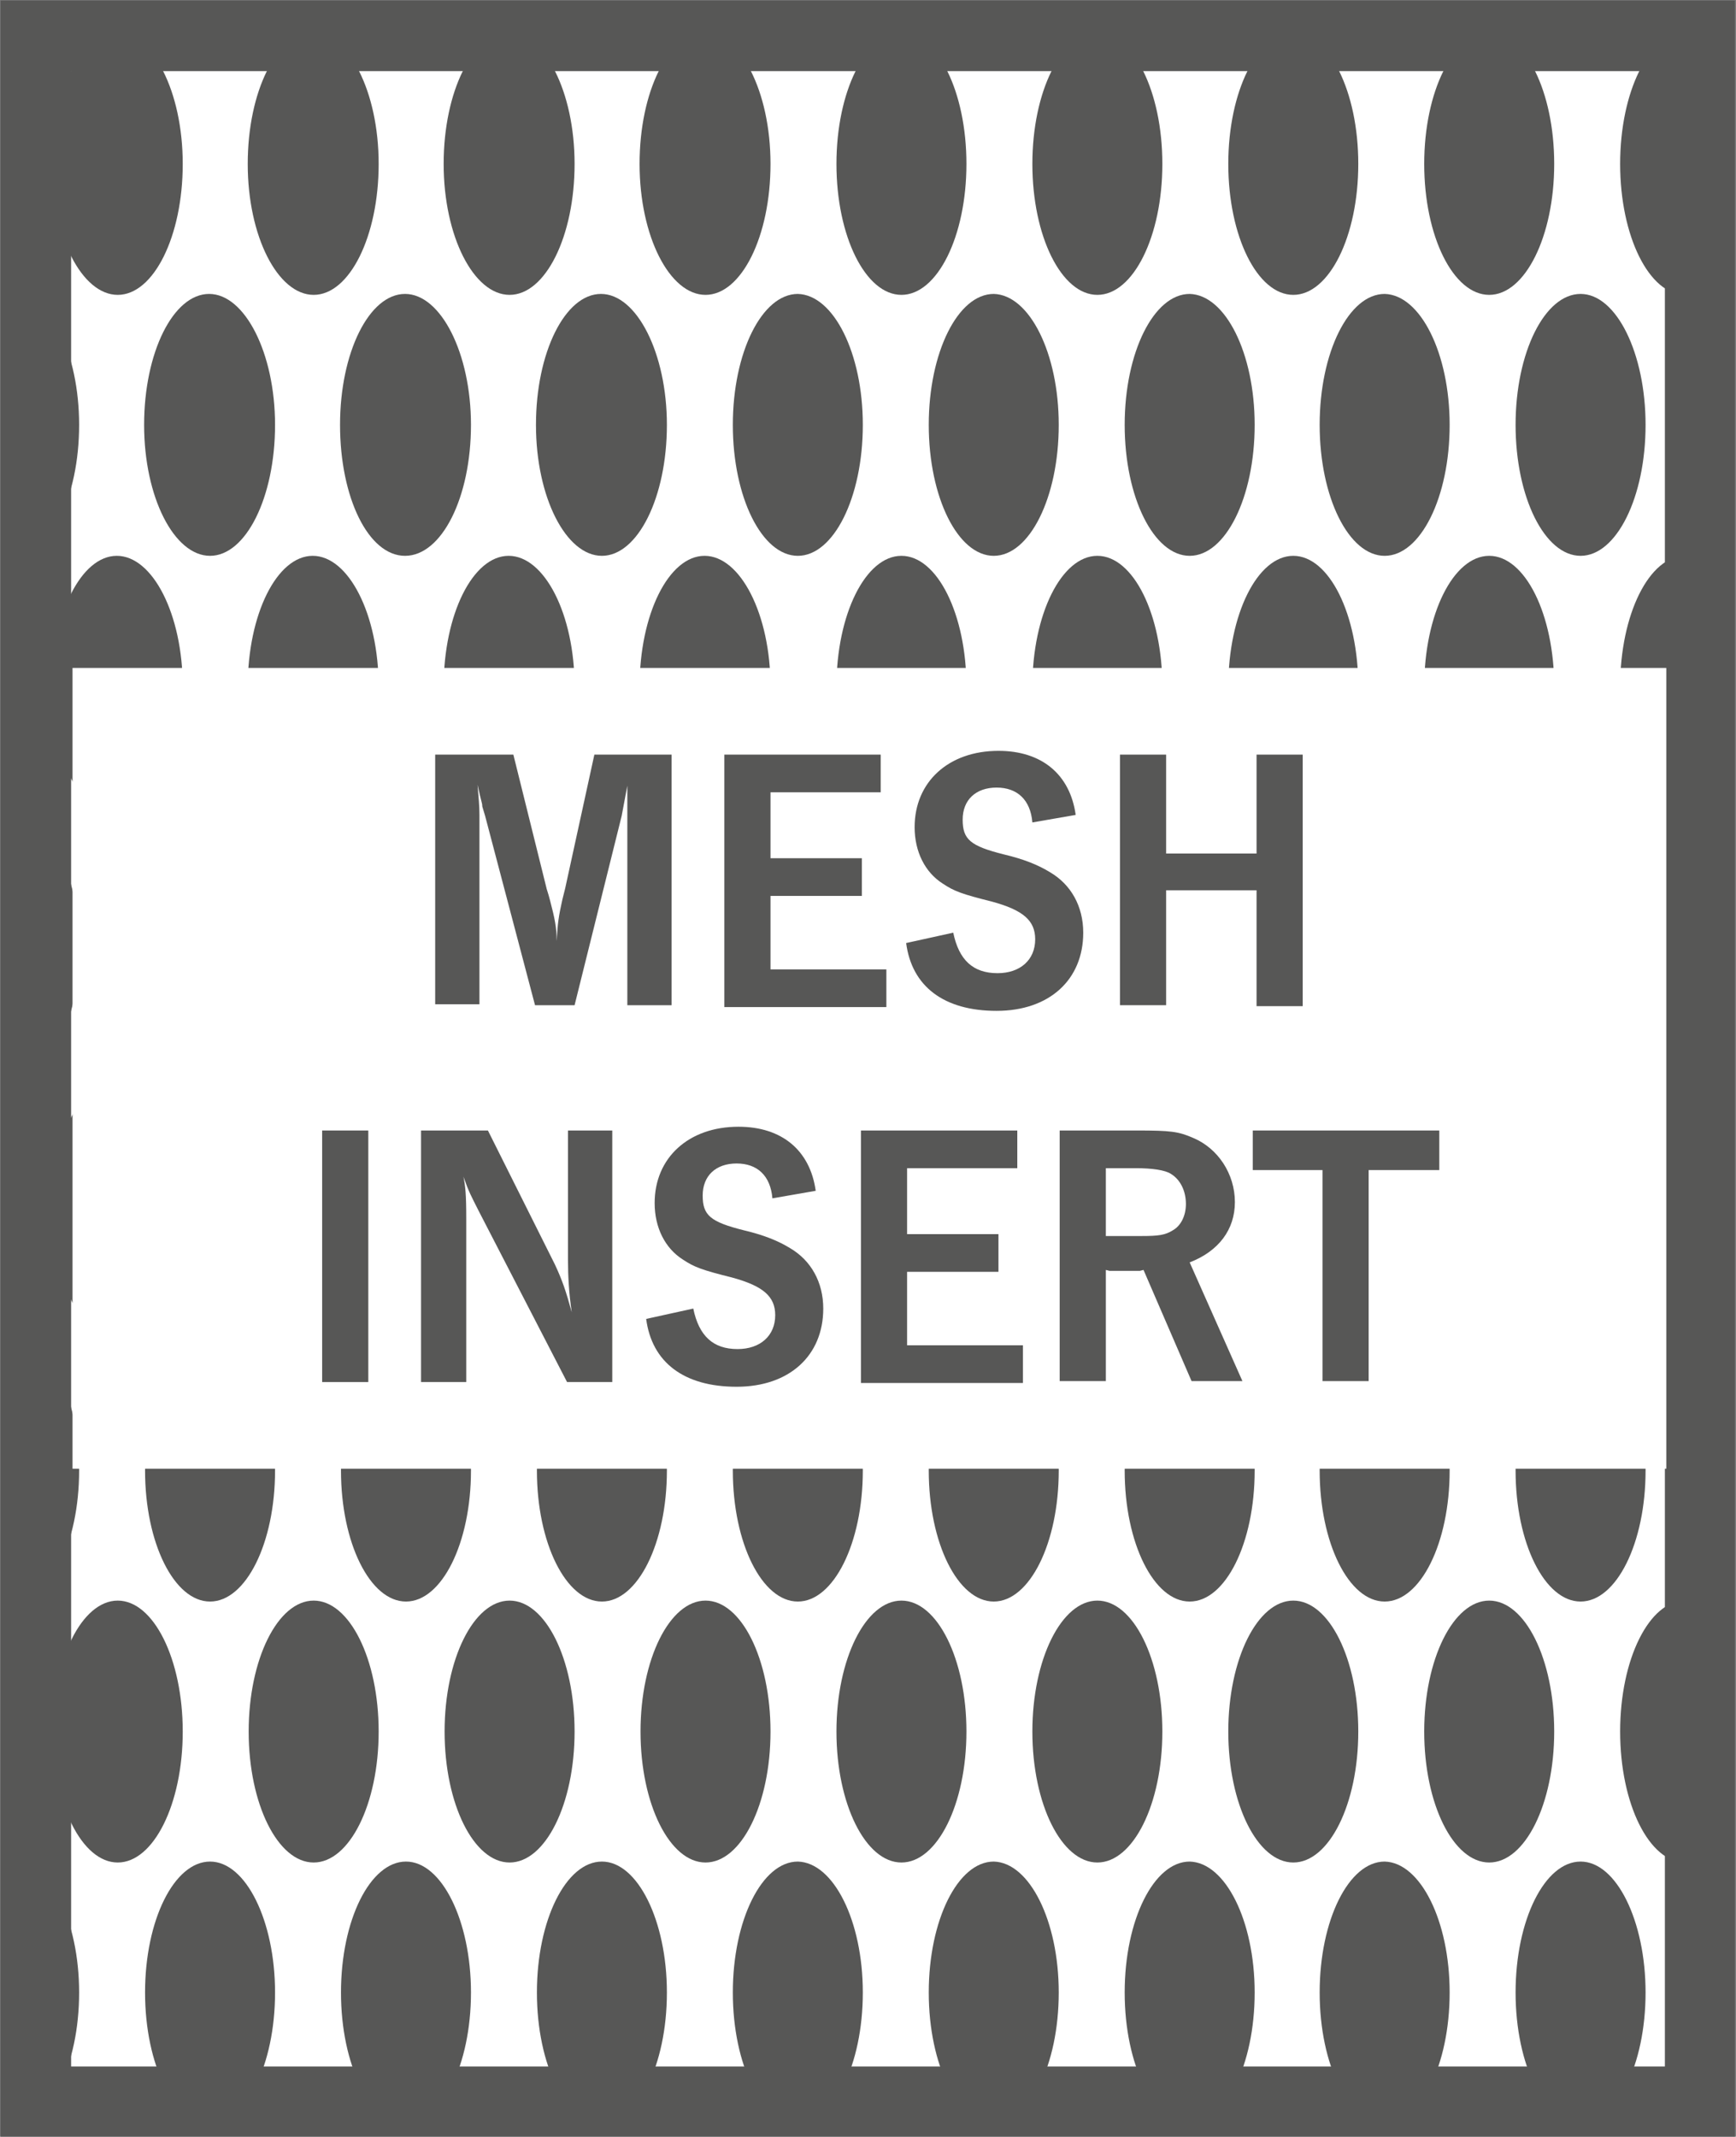 <?xml version="1.0" encoding="UTF-8"?>
<svg xmlns="http://www.w3.org/2000/svg" xmlns:xlink="http://www.w3.org/1999/xlink" version="1.0" id="Ebene_1" x="0px" y="0px" viewBox="0 0 18.43 22.68" style="enable-background:new 0 0 18.43 22.68;" xml:space="preserve">
<rect x="0" y="0" width="18.43" height="22.68" fill="#808080" stroke="none"/>
<style type="text/css">
	.st0{fill:#FFFFFF;}
	.st1{clip-path:url(#SVGID_00000027581973859093384080000018060946547203215237_);fill:#575756;}
	.st2{clip-path:url(#SVGID_00000168795165890980412270000002560034082033104291_);fill:#575756;}
	.st3{clip-path:url(#SVGID_00000080897979341936874470000015375242807288363149_);fill:#575756;}
	.st4{clip-path:url(#SVGID_00000044863010954102005130000018421650188749918643_);fill:#575756;}
	.st5{clip-path:url(#SVGID_00000100348243280512892680000006195755195703232153_);fill:#575756;}
	.st6{clip-path:url(#SVGID_00000072959762688823800930000017387379254498148499_);fill:#575756;}
	.st7{clip-path:url(#SVGID_00000119819599918665301860000005553618010520470400_);fill:#575756;}
	.st8{clip-path:url(#SVGID_00000070819792461161201400000005095273592101337496_);fill:#575756;}
	.st9{clip-path:url(#SVGID_00000039095496527277773670000016075915137432967608_);fill:#575756;}
	.st10{clip-path:url(#SVGID_00000109715146696782506050000004032024179858676137_);fill:#575756;}
	.st11{clip-path:url(#SVGID_00000078755577597654865890000000160265341591210685_);fill:#575756;}
	.st12{clip-path:url(#SVGID_00000097464329551670497710000014280735002276566164_);fill:#575756;}
	.st13{clip-path:url(#SVGID_00000083786211058661443140000015750304415078930361_);fill:#575756;}
	.st14{clip-path:url(#SVGID_00000142158333132980613700000009741617524015895191_);fill:#575756;}
	.st15{clip-path:url(#SVGID_00000157291415428270656140000012942195289814920077_);fill:#575756;}
	.st16{clip-path:url(#SVGID_00000074404277135901276180000006195705922538294656_);fill:#575756;}
	.st17{clip-path:url(#SVGID_00000053524686776012246570000017727332574983502750_);fill:#575756;}
	.st18{clip-path:url(#SVGID_00000142162034637868529410000013151809221342706562_);fill:#575756;}
	.st19{clip-path:url(#SVGID_00000139279175611996323510000004273008042335220667_);fill:#575756;}
	.st20{clip-path:url(#SVGID_00000007425633053693369210000015219435652186270596_);fill:#575756;}
	.st21{clip-path:url(#SVGID_00000069364906736684299470000017991355812643579282_);fill:#575756;}
	.st22{clip-path:url(#SVGID_00000141443597789757562210000013893038181181416358_);fill:#575756;}
	.st23{clip-path:url(#SVGID_00000099637363044484063440000005031306449977614769_);fill:#575756;}
	.st24{clip-path:url(#SVGID_00000169533542648397664490000006811114878089608868_);fill:#575756;}
	.st25{clip-path:url(#SVGID_00000080177336000239797730000012019170479516417417_);fill:#575756;}
	.st26{clip-path:url(#SVGID_00000098925434789599233670000008840581491138606747_);fill:#575756;}
	.st27{clip-path:url(#SVGID_00000152975973233698991500000003843139909869309086_);fill:#575756;}
	.st28{clip-path:url(#SVGID_00000104669665366455643090000010612814995484801693_);fill:#575756;}
	.st29{clip-path:url(#SVGID_00000031889178704393441320000010816767731632894871_);fill:#575756;}
	.st30{clip-path:url(#SVGID_00000032628482563338544450000000873617651860792989_);fill:#575756;}
	.st31{clip-path:url(#SVGID_00000132772877615744031620000001763268606753117601_);fill:#575756;}
	.st32{clip-path:url(#SVGID_00000113313441114215494660000000298688958506925741_);fill:#575756;}
	.st33{clip-path:url(#SVGID_00000145750705309826036530000003951403785470312578_);fill:#575756;}
	.st34{clip-path:url(#SVGID_00000148630713325155020170000009488207272257167538_);fill:#575756;}
	.st35{clip-path:url(#SVGID_00000000916088323834377460000005277626448299497148_);fill:#575756;}
	.st36{clip-path:url(#SVGID_00000091736717829251665100000000241072540527496845_);fill:#575756;}
	.st37{clip-path:url(#SVGID_00000038384906525080116050000014443177392868521104_);fill:#575756;}
	.st38{clip-path:url(#SVGID_00000108275505053729482920000010161972087638705540_);fill:#575756;}
	.st39{clip-path:url(#SVGID_00000143585659142850760980000015392985717558005635_);fill:#575756;}
	.st40{clip-path:url(#SVGID_00000115483757991444179740000011822452388304026770_);fill:#575756;}
	.st41{clip-path:url(#SVGID_00000085965961681622747500000018156477431642969248_);fill:#575756;}
	.st42{clip-path:url(#SVGID_00000034790521214627921160000018191466407483070892_);fill:#575756;}
	.st43{clip-path:url(#SVGID_00000181047024172846755160000002837753723118208690_);fill:#575756;}
	.st44{clip-path:url(#SVGID_00000150064516706856454490000013014908352732540068_);fill:#575756;}
	.st45{clip-path:url(#SVGID_00000053521090402976727250000015369489870271642286_);fill:#575756;}
	.st46{clip-path:url(#SVGID_00000024687226102470273670000014161869122350436515_);fill:#575756;}
	.st47{clip-path:url(#SVGID_00000125595205449994549290000012969674197154642850_);fill:#575756;}
	.st48{clip-path:url(#SVGID_00000017501887212181430740000016124217494568528790_);fill:#575756;}
	.st49{clip-path:url(#SVGID_00000180337089894993766570000005581924966990112433_);fill:#575756;}
	.st50{clip-path:url(#SVGID_00000111162621679248843850000003832377322520467646_);fill:#575756;}
	.st51{clip-path:url(#SVGID_00000157309396282823804330000001504573768657233598_);fill:#575756;}
	.st52{clip-path:url(#SVGID_00000011753349945522302860000007360890181978518954_);fill:#575756;}
	.st53{clip-path:url(#SVGID_00000045617907579653277810000012974476817058435227_);fill:#575756;}
	.st54{clip-path:url(#SVGID_00000111901911832204563390000006011604667593382837_);fill:#575756;}
	.st55{clip-path:url(#SVGID_00000082342118559801626520000010166033541406054275_);fill:#575756;}
	.st56{clip-path:url(#SVGID_00000026154059184662501710000015596452629873309336_);fill:#575756;}
	.st57{clip-path:url(#SVGID_00000096761223359106154380000008755751344032032444_);fill:#575756;}
	.st58{clip-path:url(#SVGID_00000055670632867426209900000005719062533475814560_);fill:#575756;}
	.st59{clip-path:url(#SVGID_00000168112643967724397770000011531069424377762990_);fill:#575756;}
	.st60{clip-path:url(#SVGID_00000131349430979140057480000004414213472078507664_);fill:#575756;}
	.st61{clip-path:url(#SVGID_00000016756863474865725980000007436762107143752110_);fill:#575756;}
	.st62{clip-path:url(#SVGID_00000111909581895171671780000012767274217272171415_);fill:#575756;}
	.st63{clip-path:url(#SVGID_00000168101823787813368910000003522150757075537844_);fill:#575756;}
	.st64{clip-path:url(#SVGID_00000087374165704744055580000000532187199645065905_);fill:#575756;}
	.st65{clip-path:url(#SVGID_00000005975374654982469560000005677617233121249435_);fill:#575756;}
	.st66{clip-path:url(#SVGID_00000070837840363194944640000010645615802129126841_);fill:#575756;}
	.st67{clip-path:url(#SVGID_00000139272173188344112860000007240797286449976212_);fill:#575756;}
	.st68{clip-path:url(#SVGID_00000031929770500732942670000004324974473052516488_);fill:#575756;}
	.st69{clip-path:url(#SVGID_00000119080385763928924580000002963725395694514324_);fill:#575756;}
	.st70{clip-path:url(#SVGID_00000010277438927738396790000008288049789032283581_);fill:#575756;}
	.st71{clip-path:url(#SVGID_00000145772477745948003110000004037718559931415984_);fill:#575756;}
	.st72{clip-path:url(#SVGID_00000105394016173973630160000016607622597431454627_);fill:#575756;}
	.st73{clip-path:url(#SVGID_00000052078913398727396110000011016608764271026344_);fill:#575756;}
	.st74{clip-path:url(#SVGID_00000067925086262051306440000017865923838361446583_);fill:#575756;}
	.st75{clip-path:url(#SVGID_00000116211799244285569300000017018363825782156160_);fill:#575756;}
	.st76{clip-path:url(#SVGID_00000163754918997280117700000006000524227217490827_);fill:#575756;}
	.st77{clip-path:url(#SVGID_00000118386899528291187960000004226005875145336728_);fill:#575756;}
	.st78{clip-path:url(#SVGID_00000150084739655569388870000018424637179172590497_);fill:#575756;}
	.st79{clip-path:url(#SVGID_00000116235621267218476510000013873084086570012842_);fill:#575756;}
	.st80{clip-path:url(#SVGID_00000177483293640802143410000012430902601271468206_);fill:#575756;}
	.st81{clip-path:url(#SVGID_00000026163112004156008500000004899646019661162676_);fill:#575756;}
	.st82{clip-path:url(#SVGID_00000172409151980229966150000005161195198559561367_);fill:#575756;}
	.st83{clip-path:url(#SVGID_00000160898108120125305880000002429849565822268804_);fill:#575756;}
	.st84{clip-path:url(#SVGID_00000168109932044458578470000012280419617873602494_);fill:#575756;}
	.st85{clip-path:url(#SVGID_00000056413941762693449170000014069668001211090608_);fill:#575756;}
	.st86{clip-path:url(#SVGID_00000152259927713000170690000015474125495146218906_);fill:#575756;}
	.st87{clip-path:url(#SVGID_00000049908852738172712430000000759115239285946519_);fill:#575756;}
	.st88{clip-path:url(#SVGID_00000150792401283570827300000002632563264538191036_);fill:#575756;}
	.st89{clip-path:url(#SVGID_00000070119484325075815080000012954828993530890407_);fill:#575756;}
	.st90{clip-path:url(#SVGID_00000077324171418820570340000002164006109027096195_);fill:#575756;}
	.st91{clip-path:url(#SVGID_00000124848327076388168300000012409073606767049603_);fill:#575756;}
	.st92{clip-path:url(#SVGID_00000135690198729694870570000000966562822617566614_);fill:#575756;}
	.st93{clip-path:url(#SVGID_00000178894568767120973480000012836888410286480523_);fill:#575756;}
	.st94{clip-path:url(#SVGID_00000166653608384151015260000006940911962514886275_);fill:#575756;}
	.st95{clip-path:url(#SVGID_00000035526977749418092840000016586649507099262620_);fill:#575756;}
	.st96{clip-path:url(#SVGID_00000163765992105490578570000010157790250870713220_);fill:none;stroke:#575756;stroke-width:0.75;}
	.st97{fill:#575756;}
</style>
<g id="Decken">
	<g id="Mesh_Insert">
		<rect x="0.38" y="0.38" class="st0" width="17.67" height="21.93"></rect>
		<rect x="0.38" y="0.38" class="st0" width="17.67" height="21.93"></rect>
		<g>
			<g>
				<defs>
					<rect id="SVGID_1_" x="0.38" y="0.38" width="17.67" height="21.93"></rect>
				</defs>
				<clipPath id="SVGID_00000135678443946659495920000010583109505051770254_">
					<use xlink:href="#SVGID_1_" style="overflow:visible;"></use>
				</clipPath>
				<path style="clip-path:url(#SVGID_00000135678443946659495920000010583109505051770254_);fill:#575756;" d="M1.94,18.38      c0,0.77-0.31,1.39-0.69,1.39s-0.69-0.62-0.69-1.39c0-0.77,0.31-1.39,0.69-1.39S1.94,17.61,1.94,18.38"></path>
			</g>
			<g>
				<defs>
					<rect id="SVGID_00000005976744997120936490000000063347343957502650_" x="0.38" y="0.38" width="17.67" height="21.93"></rect>
				</defs>
				<clipPath id="SVGID_00000067198482683037167560000010489448014012730511_">
					<use xlink:href="#SVGID_00000005976744997120936490000000063347343957502650_" style="overflow:visible;"></use>
				</clipPath>
				<path style="clip-path:url(#SVGID_00000067198482683037167560000010489448014012730511_);fill:#575756;" d="M4.02,18.38      c0,0.77-0.31,1.39-0.69,1.39s-0.69-0.62-0.69-1.39c0-0.77,0.31-1.39,0.69-1.39S4.02,17.61,4.02,18.38"></path>
			</g>
			<g>
				<defs>
					<rect id="SVGID_00000075859656942874272550000014039328550477585847_" x="0.38" y="0.38" width="17.67" height="21.93"></rect>
				</defs>
				<clipPath id="SVGID_00000109715851942916186830000007060575083655525020_">
					<use xlink:href="#SVGID_00000075859656942874272550000014039328550477585847_" style="overflow:visible;"></use>
				</clipPath>
				<path style="clip-path:url(#SVGID_00000109715851942916186830000007060575083655525020_);fill:#575756;" d="M6.1,18.38      c0,0.77-0.31,1.39-0.69,1.39s-0.69-0.62-0.69-1.39c0-0.77,0.31-1.39,0.69-1.39S6.1,17.61,6.1,18.38"></path>
			</g>
			<g>
				<defs>
					<rect id="SVGID_00000044172102121424351140000007975562126748029109_" x="0.38" y="0.38" width="17.67" height="21.93"></rect>
				</defs>
				<clipPath id="SVGID_00000124858657846347963150000001454742539925397664_">
					<use xlink:href="#SVGID_00000044172102121424351140000007975562126748029109_" style="overflow:visible;"></use>
				</clipPath>
				<path style="clip-path:url(#SVGID_00000124858657846347963150000001454742539925397664_);fill:#575756;" d="M8.18,18.38      c0,0.77-0.31,1.39-0.69,1.39S6.8,19.15,6.8,18.38c0-0.77,0.31-1.39,0.69-1.39S8.18,17.61,8.18,18.38"></path>
			</g>
			<g>
				<defs>
					<rect id="SVGID_00000087400617377557255210000003813012902369426605_" x="0.38" y="0.38" width="17.67" height="21.93"></rect>
				</defs>
				<clipPath id="SVGID_00000052062118810906296620000006502558748658937990_">
					<use xlink:href="#SVGID_00000087400617377557255210000003813012902369426605_" style="overflow:visible;"></use>
				</clipPath>
				<path style="clip-path:url(#SVGID_00000052062118810906296620000006502558748658937990_);fill:#575756;" d="M10.26,18.38      c0,0.77-0.31,1.39-0.69,1.39c-0.38,0-0.69-0.62-0.69-1.39c0-0.77,0.31-1.39,0.69-1.39S10.26,17.61,10.26,18.38"></path>
			</g>
			<g>
				<defs>
					<rect id="SVGID_00000163751488202432323620000009162785051490574502_" x="0.38" y="0.38" width="17.67" height="21.93"></rect>
				</defs>
				<clipPath id="SVGID_00000000220604568414662280000012984113439640483202_">
					<use xlink:href="#SVGID_00000163751488202432323620000009162785051490574502_" style="overflow:visible;"></use>
				</clipPath>
				<path style="clip-path:url(#SVGID_00000000220604568414662280000012984113439640483202_);fill:#575756;" d="M12.34,18.38      c0,0.77-0.31,1.39-0.69,1.39c-0.38,0-0.69-0.62-0.69-1.39c0-0.77,0.31-1.39,0.69-1.39S12.34,17.61,12.34,18.38"></path>
			</g>
			<g>
				<defs>
					<rect id="SVGID_00000103950830360208727230000002539313080833333923_" x="0.38" y="0.38" width="17.67" height="21.93"></rect>
				</defs>
				<clipPath id="SVGID_00000135686992249869290340000002839754218616910983_">
					<use xlink:href="#SVGID_00000103950830360208727230000002539313080833333923_" style="overflow:visible;"></use>
				</clipPath>
				<path style="clip-path:url(#SVGID_00000135686992249869290340000002839754218616910983_);fill:#575756;" d="M14.42,18.38      c0,0.77-0.31,1.39-0.69,1.39c-0.38,0-0.69-0.62-0.69-1.39c0-0.77,0.31-1.39,0.69-1.39S14.42,17.61,14.42,18.38"></path>
			</g>
			<g>
				<defs>
					<rect id="SVGID_00000183221430748930884840000005240798018392538042_" x="0.38" y="0.38" width="17.67" height="21.93"></rect>
				</defs>
				<clipPath id="SVGID_00000034048541406946494640000002949744192157648798_">
					<use xlink:href="#SVGID_00000183221430748930884840000005240798018392538042_" style="overflow:visible;"></use>
				</clipPath>
				<path style="clip-path:url(#SVGID_00000034048541406946494640000002949744192157648798_);fill:#575756;" d="M16.5,18.38      c0,0.77-0.31,1.39-0.69,1.39s-0.69-0.62-0.69-1.39c0-0.77,0.31-1.39,0.69-1.39C16.19,16.99,16.5,17.61,16.5,18.38"></path>
			</g>
			<g>
				<defs>
					<rect id="SVGID_00000119104950780890630620000005166721052546538919_" x="0.38" y="0.38" width="17.67" height="21.93"></rect>
				</defs>
				<clipPath id="SVGID_00000007411062196658580680000007867676053966881471_">
					<use xlink:href="#SVGID_00000119104950780890630620000005166721052546538919_" style="overflow:visible;"></use>
				</clipPath>
				<path style="clip-path:url(#SVGID_00000007411062196658580680000007867676053966881471_);fill:#575756;" d="M18.58,18.38      c0,0.77-0.31,1.39-0.69,1.39s-0.69-0.62-0.69-1.39c0-0.77,0.31-1.39,0.69-1.39S18.58,17.61,18.58,18.38"></path>
			</g>
			<g>
				<defs>
					<rect id="SVGID_00000069380421347633272750000000151168058425496448_" x="0.38" y="0.38" width="17.67" height="21.93"></rect>
				</defs>
				<clipPath id="SVGID_00000052817791053675947180000005296127624246050191_">
					<use xlink:href="#SVGID_00000069380421347633272750000000151168058425496448_" style="overflow:visible;"></use>
				</clipPath>
				<path style="clip-path:url(#SVGID_00000052817791053675947180000005296127624246050191_);fill:#575756;" d="M0.84,21.15      c0,0.77-0.31,1.39-0.69,1.39s-0.69-0.62-0.69-1.39c0-0.77,0.31-1.39,0.69-1.39S0.84,20.39,0.84,21.15"></path>
			</g>
			<g>
				<defs>
					<rect id="SVGID_00000095326735459197682040000002279022423331507362_" x="0.38" y="0.38" width="17.67" height="21.93"></rect>
				</defs>
				<clipPath id="SVGID_00000173122566331979503410000012825003879818661037_">
					<use xlink:href="#SVGID_00000095326735459197682040000002279022423331507362_" style="overflow:visible;"></use>
				</clipPath>
				<path style="clip-path:url(#SVGID_00000173122566331979503410000012825003879818661037_);fill:#575756;" d="M2.92,21.15      c0,0.77-0.31,1.39-0.69,1.39s-0.69-0.62-0.69-1.39c0-0.77,0.31-1.39,0.69-1.39S2.92,20.39,2.92,21.15"></path>
			</g>
			<g>
				<defs>
					<rect id="SVGID_00000139260535020410698460000010109783928814687673_" x="0.38" y="0.38" width="17.67" height="21.93"></rect>
				</defs>
				<clipPath id="SVGID_00000114055685754423162000000015364551853113525438_">
					<use xlink:href="#SVGID_00000139260535020410698460000010109783928814687673_" style="overflow:visible;"></use>
				</clipPath>
				<path style="clip-path:url(#SVGID_00000114055685754423162000000015364551853113525438_);fill:#575756;" d="M5,21.15      c0,0.77-0.31,1.39-0.69,1.39s-0.69-0.62-0.69-1.39c0-0.77,0.31-1.39,0.69-1.39S5,20.39,5,21.15"></path>
			</g>
			<g>
				<defs>
					<rect id="SVGID_00000062184526821533650380000001555715926474899847_" x="0.38" y="0.38" width="17.67" height="21.93"></rect>
				</defs>
				<clipPath id="SVGID_00000101083210825068036090000017738064165996819353_">
					<use xlink:href="#SVGID_00000062184526821533650380000001555715926474899847_" style="overflow:visible;"></use>
				</clipPath>
				<path style="clip-path:url(#SVGID_00000101083210825068036090000017738064165996819353_);fill:#575756;" d="M7.08,21.15      c0,0.77-0.31,1.39-0.69,1.39S5.7,21.92,5.7,21.15c0-0.77,0.31-1.39,0.69-1.39S7.08,20.39,7.08,21.15"></path>
			</g>
			<g>
				<defs>
					<rect id="SVGID_00000109715742989315170880000017517203270811925163_" x="0.38" y="0.38" width="17.67" height="21.93"></rect>
				</defs>
				<clipPath id="SVGID_00000027595791654206240100000012780082719022454206_">
					<use xlink:href="#SVGID_00000109715742989315170880000017517203270811925163_" style="overflow:visible;"></use>
				</clipPath>
				<path style="clip-path:url(#SVGID_00000027595791654206240100000012780082719022454206_);fill:#575756;" d="M9.16,21.15      c0,0.77-0.31,1.39-0.69,1.39c-0.38,0-0.69-0.62-0.69-1.39c0-0.77,0.31-1.39,0.69-1.39C8.85,19.77,9.16,20.39,9.16,21.15"></path>
			</g>
			<g>
				<defs>
					<rect id="SVGID_00000088849421322192195460000001712640634837778314_" x="0.38" y="0.38" width="17.67" height="21.93"></rect>
				</defs>
				<clipPath id="SVGID_00000013190135500596541780000000715859927349125804_">
					<use xlink:href="#SVGID_00000088849421322192195460000001712640634837778314_" style="overflow:visible;"></use>
				</clipPath>
				<path style="clip-path:url(#SVGID_00000013190135500596541780000000715859927349125804_);fill:#575756;" d="M11.24,21.15      c0,0.77-0.31,1.39-0.69,1.39c-0.38,0-0.69-0.62-0.69-1.39c0-0.77,0.31-1.39,0.69-1.39C10.93,19.77,11.24,20.39,11.24,21.15"></path>
			</g>
			<g>
				<defs>
					<rect id="SVGID_00000091706705881500116260000005470724565591765657_" x="0.38" y="0.38" width="17.67" height="21.93"></rect>
				</defs>
				<clipPath id="SVGID_00000175311885231446191340000002239124055941469343_">
					<use xlink:href="#SVGID_00000091706705881500116260000005470724565591765657_" style="overflow:visible;"></use>
				</clipPath>
				<path style="clip-path:url(#SVGID_00000175311885231446191340000002239124055941469343_);fill:#575756;" d="M13.32,21.15      c0,0.77-0.31,1.39-0.69,1.39c-0.38,0-0.69-0.62-0.69-1.39c0-0.77,0.31-1.39,0.69-1.39C13.01,19.77,13.32,20.39,13.32,21.15"></path>
			</g>
			<g>
				<defs>
					<rect id="SVGID_00000109001449935555903860000004811450324378333322_" x="0.38" y="0.38" width="17.67" height="21.93"></rect>
				</defs>
				<clipPath id="SVGID_00000132776978938511088780000003617625027093752705_">
					<use xlink:href="#SVGID_00000109001449935555903860000004811450324378333322_" style="overflow:visible;"></use>
				</clipPath>
				<path style="clip-path:url(#SVGID_00000132776978938511088780000003617625027093752705_);fill:#575756;" d="M15.39,21.15      c0,0.77-0.31,1.39-0.69,1.39c-0.38,0-0.69-0.62-0.69-1.39c0-0.77,0.31-1.39,0.69-1.39C15.08,19.77,15.39,20.39,15.39,21.15"></path>
			</g>
			<g>
				<defs>
					<rect id="SVGID_00000097493413060816237030000003467034642652454584_" x="0.38" y="0.38" width="17.67" height="21.93"></rect>
				</defs>
				<clipPath id="SVGID_00000009574132122487983630000002825359223676009914_">
					<use xlink:href="#SVGID_00000097493413060816237030000003467034642652454584_" style="overflow:visible;"></use>
				</clipPath>
				<path style="clip-path:url(#SVGID_00000009574132122487983630000002825359223676009914_);fill:#575756;" d="M17.47,21.15      c0,0.77-0.31,1.39-0.69,1.39s-0.69-0.62-0.69-1.39c0-0.77,0.31-1.39,0.69-1.39S17.47,20.39,17.47,21.15"></path>
			</g>
			<g>
				<defs>
					<rect id="SVGID_00000087371419323355781990000002756438074480259215_" x="0.38" y="0.38" width="17.67" height="21.93"></rect>
				</defs>
				<clipPath id="SVGID_00000104685903138877690070000016380281115210367891_">
					<use xlink:href="#SVGID_00000087371419323355781990000002756438074480259215_" style="overflow:visible;"></use>
				</clipPath>
				<path style="clip-path:url(#SVGID_00000104685903138877690070000016380281115210367891_);fill:#575756;" d="M19.55,21.15      c0,0.77-0.31,1.39-0.69,1.39s-0.69-0.62-0.69-1.39c0-0.77,0.31-1.39,0.69-1.39S19.55,20.39,19.55,21.15"></path>
			</g>
			<g>
				<defs>
					<rect id="SVGID_00000081623651550727708840000004160358152260618905_" x="0.38" y="0.38" width="17.67" height="21.93"></rect>
				</defs>
				<clipPath id="SVGID_00000057844153639653184990000010586537720312147128_">
					<use xlink:href="#SVGID_00000081623651550727708840000004160358152260618905_" style="overflow:visible;"></use>
				</clipPath>
				<path style="clip-path:url(#SVGID_00000057844153639653184990000010586537720312147128_);fill:#575756;" d="M1.94,23.93      c0,0.77-0.31,1.39-0.69,1.39s-0.69-0.62-0.69-1.39c0-0.77,0.31-1.39,0.69-1.39S1.94,23.16,1.94,23.93"></path>
			</g>
			<g>
				<defs>
					<rect id="SVGID_00000052809979297833483010000016572407154718507172_" x="0.38" y="0.38" width="17.67" height="21.93"></rect>
				</defs>
				<clipPath id="SVGID_00000039837311633854498800000016803817298477794745_">
					<use xlink:href="#SVGID_00000052809979297833483010000016572407154718507172_" style="overflow:visible;"></use>
				</clipPath>
				<path style="clip-path:url(#SVGID_00000039837311633854498800000016803817298477794745_);fill:#575756;" d="M4.02,23.93      c0,0.77-0.31,1.39-0.69,1.39s-0.69-0.62-0.69-1.39c0-0.77,0.31-1.39,0.69-1.39S4.02,23.16,4.02,23.93"></path>
			</g>
			<g>
				<defs>
					<rect id="SVGID_00000132054366738128501600000010036457439928121502_" x="0.38" y="0.38" width="17.67" height="21.93"></rect>
				</defs>
				<clipPath id="SVGID_00000083774479086187949240000009904297834465518473_">
					<use xlink:href="#SVGID_00000132054366738128501600000010036457439928121502_" style="overflow:visible;"></use>
				</clipPath>
				<path style="clip-path:url(#SVGID_00000083774479086187949240000009904297834465518473_);fill:#575756;" d="M6.1,23.93      c0,0.77-0.31,1.39-0.69,1.39s-0.69-0.62-0.69-1.39c0-0.77,0.31-1.39,0.69-1.39S6.1,23.16,6.1,23.93"></path>
			</g>
			<g>
				<defs>
					<rect id="SVGID_00000052065205010285870580000006714768672304408457_" x="0.38" y="0.38" width="17.67" height="21.93"></rect>
				</defs>
				<clipPath id="SVGID_00000135659415773376505410000013025155657526292389_">
					<use xlink:href="#SVGID_00000052065205010285870580000006714768672304408457_" style="overflow:visible;"></use>
				</clipPath>
				<path style="clip-path:url(#SVGID_00000135659415773376505410000013025155657526292389_);fill:#575756;" d="M8.18,23.93      c0,0.77-0.31,1.39-0.69,1.39S6.8,24.7,6.8,23.93c0-0.77,0.31-1.39,0.69-1.39S8.18,23.16,8.18,23.93"></path>
			</g>
			<g>
				<defs>
					<rect id="SVGID_00000115493560106126601860000014063242656200888224_" x="0.38" y="0.38" width="17.67" height="21.93"></rect>
				</defs>
				<clipPath id="SVGID_00000128461298081740020220000010266899990277412244_">
					<use xlink:href="#SVGID_00000115493560106126601860000014063242656200888224_" style="overflow:visible;"></use>
				</clipPath>
				<path style="clip-path:url(#SVGID_00000128461298081740020220000010266899990277412244_);fill:#575756;" d="M10.26,23.93      c0,0.77-0.31,1.39-0.69,1.39c-0.38,0-0.69-0.62-0.69-1.39c0-0.77,0.31-1.39,0.69-1.39S10.26,23.16,10.26,23.93"></path>
			</g>
			<g>
				<defs>
					<rect id="SVGID_00000083787909291559901320000012645022242937222076_" x="0.38" y="0.38" width="17.67" height="21.93"></rect>
				</defs>
				<clipPath id="SVGID_00000070098795534322065060000001803541773206203525_">
					<use xlink:href="#SVGID_00000083787909291559901320000012645022242937222076_" style="overflow:visible;"></use>
				</clipPath>
				<path style="clip-path:url(#SVGID_00000070098795534322065060000001803541773206203525_);fill:#575756;" d="M12.34,23.93      c0,0.77-0.31,1.39-0.69,1.39c-0.38,0-0.69-0.62-0.69-1.39c0-0.77,0.31-1.39,0.69-1.39S12.34,23.16,12.34,23.93"></path>
			</g>
			<g>
				<defs>
					<rect id="SVGID_00000152964651645987235330000016598326945357721765_" x="0.38" y="0.38" width="17.67" height="21.93"></rect>
				</defs>
				<clipPath id="SVGID_00000000212073095576601770000001047818015763961475_">
					<use xlink:href="#SVGID_00000152964651645987235330000016598326945357721765_" style="overflow:visible;"></use>
				</clipPath>
				<path style="clip-path:url(#SVGID_00000000212073095576601770000001047818015763961475_);fill:#575756;" d="M14.42,23.93      c0,0.77-0.31,1.39-0.69,1.39c-0.38,0-0.69-0.62-0.69-1.39c0-0.77,0.31-1.39,0.69-1.39S14.42,23.16,14.42,23.93"></path>
			</g>
			<g>
				<defs>
					<rect id="SVGID_00000118393697484153790250000004931466623535714692_" x="0.38" y="0.38" width="17.67" height="21.93"></rect>
				</defs>
				<clipPath id="SVGID_00000085240246011581919330000017433141915602973107_">
					<use xlink:href="#SVGID_00000118393697484153790250000004931466623535714692_" style="overflow:visible;"></use>
				</clipPath>
				<path style="clip-path:url(#SVGID_00000085240246011581919330000017433141915602973107_);fill:#575756;" d="M16.5,23.93      c0,0.77-0.31,1.39-0.69,1.39s-0.69-0.62-0.69-1.39c0-0.77,0.31-1.39,0.69-1.39C16.19,22.54,16.5,23.16,16.5,23.93"></path>
			</g>
			<g>
				<defs>
					<rect id="SVGID_00000058566162350900735300000012969777349890507199_" x="0.38" y="0.38" width="17.67" height="21.93"></rect>
				</defs>
				<clipPath id="SVGID_00000165222265236381210140000015317123810888310914_">
					<use xlink:href="#SVGID_00000058566162350900735300000012969777349890507199_" style="overflow:visible;"></use>
				</clipPath>
				<path style="clip-path:url(#SVGID_00000165222265236381210140000015317123810888310914_);fill:#575756;" d="M18.58,23.93      c0,0.77-0.31,1.39-0.69,1.39s-0.69-0.62-0.69-1.39c0-0.77,0.31-1.39,0.69-1.39S18.58,23.16,18.58,23.93"></path>
			</g>
			<g>
				<defs>
					<rect id="SVGID_00000150792829645048231290000016166273032904163716_" x="0.38" y="0.38" width="17.67" height="21.93"></rect>
				</defs>
				<clipPath id="SVGID_00000131328620095936133950000010163115225463711893_">
					<use xlink:href="#SVGID_00000150792829645048231290000016166273032904163716_" style="overflow:visible;"></use>
				</clipPath>
				<path style="clip-path:url(#SVGID_00000131328620095936133950000010163115225463711893_);fill:#575756;" d="M1.94,7.29      c0,0.77-0.31,1.39-0.69,1.39s-0.7-0.63-0.7-1.39c0-0.77,0.31-1.39,0.69-1.39S1.94,6.52,1.94,7.29"></path>
			</g>
			<g>
				<defs>
					<rect id="SVGID_00000182513332670924768180000009282980508068015543_" x="0.38" y="0.38" width="17.67" height="21.93"></rect>
				</defs>
				<clipPath id="SVGID_00000147214777317475064950000001567013134008860317_">
					<use xlink:href="#SVGID_00000182513332670924768180000009282980508068015543_" style="overflow:visible;"></use>
				</clipPath>
				<path style="clip-path:url(#SVGID_00000147214777317475064950000001567013134008860317_);fill:#575756;" d="M4.02,7.29      c0,0.77-0.31,1.39-0.69,1.39s-0.7-0.63-0.7-1.39c0-0.77,0.31-1.39,0.69-1.39S4.02,6.52,4.02,7.29"></path>
			</g>
			<g>
				<defs>
					<rect id="SVGID_00000048502584594335713840000015255141681357424311_" x="0.38" y="0.38" width="17.67" height="21.93"></rect>
				</defs>
				<clipPath id="SVGID_00000081621856319269226380000015614937264663336357_">
					<use xlink:href="#SVGID_00000048502584594335713840000015255141681357424311_" style="overflow:visible;"></use>
				</clipPath>
				<path style="clip-path:url(#SVGID_00000081621856319269226380000015614937264663336357_);fill:#575756;" d="M6.1,7.29      c0,0.77-0.31,1.39-0.69,1.39s-0.7-0.63-0.7-1.39c0-0.77,0.31-1.39,0.69-1.39S6.1,6.52,6.1,7.29"></path>
			</g>
			<g>
				<defs>
					<rect id="SVGID_00000097463128423462070270000005112950025094306191_" x="0.38" y="0.38" width="17.67" height="21.93"></rect>
				</defs>
				<clipPath id="SVGID_00000106839069445369403640000004332554227549885327_">
					<use xlink:href="#SVGID_00000097463128423462070270000005112950025094306191_" style="overflow:visible;"></use>
				</clipPath>
				<path style="clip-path:url(#SVGID_00000106839069445369403640000004332554227549885327_);fill:#575756;" d="M8.18,7.29      c0,0.77-0.31,1.39-0.69,1.39s-0.7-0.63-0.7-1.39c0-0.77,0.31-1.39,0.69-1.39S8.18,6.52,8.18,7.29"></path>
			</g>
			<g>
				<defs>
					<rect id="SVGID_00000119075673362448254020000016806244504630245286_" x="0.38" y="0.38" width="17.67" height="21.93"></rect>
				</defs>
				<clipPath id="SVGID_00000009568224050612754400000007790420448726482586_">
					<use xlink:href="#SVGID_00000119075673362448254020000016806244504630245286_" style="overflow:visible;"></use>
				</clipPath>
				<path style="clip-path:url(#SVGID_00000009568224050612754400000007790420448726482586_);fill:#575756;" d="M10.26,7.29      c0,0.77-0.31,1.39-0.69,1.39c-0.38,0-0.69-0.62-0.69-1.39S9.19,5.9,9.57,5.9C9.95,5.9,10.26,6.52,10.26,7.29"></path>
			</g>
			<g>
				<defs>
					<rect id="SVGID_00000129919202825605097610000001681537615325495436_" x="0.38" y="0.38" width="17.67" height="21.93"></rect>
				</defs>
				<clipPath id="SVGID_00000180324534295817960550000011494210522482148993_">
					<use xlink:href="#SVGID_00000129919202825605097610000001681537615325495436_" style="overflow:visible;"></use>
				</clipPath>
				<path style="clip-path:url(#SVGID_00000180324534295817960550000011494210522482148993_);fill:#575756;" d="M12.34,7.29      c0,0.77-0.31,1.39-0.69,1.39c-0.38,0-0.69-0.62-0.69-1.39s0.31-1.39,0.69-1.39C12.03,5.9,12.34,6.52,12.34,7.29"></path>
			</g>
			<g>
				<defs>
					<rect id="SVGID_00000104703951598113827140000004240418669322487206_" x="0.38" y="0.38" width="17.67" height="21.93"></rect>
				</defs>
				<clipPath id="SVGID_00000047059704734759775960000003925391197758346639_">
					<use xlink:href="#SVGID_00000104703951598113827140000004240418669322487206_" style="overflow:visible;"></use>
				</clipPath>
				<path style="clip-path:url(#SVGID_00000047059704734759775960000003925391197758346639_);fill:#575756;" d="M14.42,7.29      c0,0.77-0.31,1.39-0.69,1.39c-0.38,0-0.69-0.62-0.69-1.39s0.31-1.39,0.69-1.39C14.11,5.9,14.42,6.52,14.42,7.29"></path>
			</g>
			<g>
				<defs>
					<rect id="SVGID_00000051359431900840138430000015262052239471495864_" x="0.38" y="0.38" width="17.67" height="21.93"></rect>
				</defs>
				<clipPath id="SVGID_00000104698761007262028780000018014771798380892565_">
					<use xlink:href="#SVGID_00000051359431900840138430000015262052239471495864_" style="overflow:visible;"></use>
				</clipPath>
				<path style="clip-path:url(#SVGID_00000104698761007262028780000018014771798380892565_);fill:#575756;" d="M16.5,7.29      c0,0.77-0.31,1.39-0.69,1.39s-0.69-0.62-0.69-1.39s0.31-1.39,0.69-1.39C16.19,5.9,16.5,6.52,16.5,7.29"></path>
			</g>
			<g>
				<defs>
					<rect id="SVGID_00000173858772320670931810000014771627871331573162_" x="0.38" y="0.38" width="17.67" height="21.93"></rect>
				</defs>
				<clipPath id="SVGID_00000078032420290818372370000003096754241385494425_">
					<use xlink:href="#SVGID_00000173858772320670931810000014771627871331573162_" style="overflow:visible;"></use>
				</clipPath>
				<path style="clip-path:url(#SVGID_00000078032420290818372370000003096754241385494425_);fill:#575756;" d="M18.58,7.29      c0,0.77-0.31,1.39-0.69,1.39S17.2,8.06,17.2,7.29s0.31-1.39,0.69-1.39S18.58,6.52,18.58,7.29"></path>
			</g>
			<g>
				<defs>
					<rect id="SVGID_00000132795676883275821060000005976517713497381517_" x="0.38" y="0.38" width="17.67" height="21.93"></rect>
				</defs>
				<clipPath id="SVGID_00000176032747327797741130000002937017327170408379_">
					<use xlink:href="#SVGID_00000132795676883275821060000005976517713497381517_" style="overflow:visible;"></use>
				</clipPath>
				<path style="clip-path:url(#SVGID_00000176032747327797741130000002937017327170408379_);fill:#575756;" d="M0.84,10.06      c0,0.77-0.31,1.39-0.69,1.39s-0.69-0.62-0.69-1.39c0-0.77,0.31-1.39,0.69-1.39S0.84,9.29,0.84,10.06"></path>
			</g>
			<g>
				<defs>
					<rect id="SVGID_00000052074136733136021510000016907954613250079892_" x="0.38" y="0.38" width="17.67" height="21.93"></rect>
				</defs>
				<clipPath id="SVGID_00000063596528697040129550000002658672738201572535_">
					<use xlink:href="#SVGID_00000052074136733136021510000016907954613250079892_" style="overflow:visible;"></use>
				</clipPath>
				<path style="clip-path:url(#SVGID_00000063596528697040129550000002658672738201572535_);fill:#575756;" d="M2.92,10.06      c0,0.77-0.31,1.39-0.69,1.39s-0.69-0.62-0.69-1.39c0-0.77,0.31-1.39,0.69-1.39S2.92,9.29,2.92,10.06"></path>
			</g>
			<g>
				<defs>
					<rect id="SVGID_00000101820696595336665930000010616870166350626735_" x="0.38" y="0.38" width="17.67" height="21.93"></rect>
				</defs>
				<clipPath id="SVGID_00000118377787600223298540000010345536143502389934_">
					<use xlink:href="#SVGID_00000101820696595336665930000010616870166350626735_" style="overflow:visible;"></use>
				</clipPath>
				<path style="clip-path:url(#SVGID_00000118377787600223298540000010345536143502389934_);fill:#575756;" d="M5,10.06      c0,0.77-0.31,1.39-0.69,1.39s-0.69-0.62-0.69-1.39c0-0.77,0.31-1.39,0.69-1.39S5,9.29,5,10.06"></path>
			</g>
			<g>
				<defs>
					<rect id="SVGID_00000081643965462442734710000006983692664067676088_" x="0.38" y="0.38" width="17.67" height="21.93"></rect>
				</defs>
				<clipPath id="SVGID_00000137842963831360241440000015530343927669088139_">
					<use xlink:href="#SVGID_00000081643965462442734710000006983692664067676088_" style="overflow:visible;"></use>
				</clipPath>
				<path style="clip-path:url(#SVGID_00000137842963831360241440000015530343927669088139_);fill:#575756;" d="M7.08,10.06      c0,0.77-0.31,1.39-0.69,1.39S5.7,10.83,5.7,10.06c0-0.77,0.31-1.39,0.69-1.39S7.08,9.29,7.08,10.06"></path>
			</g>
			<g>
				<defs>
					<rect id="SVGID_00000122707289373494347190000017828625774451988911_" x="0.38" y="0.38" width="17.67" height="21.93"></rect>
				</defs>
				<clipPath id="SVGID_00000179629908066421310730000010404005203960281256_">
					<use xlink:href="#SVGID_00000122707289373494347190000017828625774451988911_" style="overflow:visible;"></use>
				</clipPath>
				<path style="clip-path:url(#SVGID_00000179629908066421310730000010404005203960281256_);fill:#575756;" d="M9.16,10.06      c0,0.77-0.31,1.39-0.69,1.39c-0.38,0-0.69-0.62-0.69-1.39c0-0.77,0.31-1.39,0.69-1.39S9.16,9.29,9.16,10.06"></path>
			</g>
			<g>
				<defs>
					<rect id="SVGID_00000129182838286482383090000002483430688807391378_" x="0.38" y="0.38" width="17.67" height="21.93"></rect>
				</defs>
				<clipPath id="SVGID_00000051358431007712585680000010325374008274691726_">
					<use xlink:href="#SVGID_00000129182838286482383090000002483430688807391378_" style="overflow:visible;"></use>
				</clipPath>
				<path style="clip-path:url(#SVGID_00000051358431007712585680000010325374008274691726_);fill:#575756;" d="M11.24,10.06      c0,0.77-0.31,1.39-0.69,1.39c-0.38,0-0.69-0.62-0.69-1.39c0-0.77,0.31-1.39,0.69-1.39C10.93,8.67,11.24,9.29,11.24,10.06"></path>
			</g>
			<g>
				<defs>
					<rect id="SVGID_00000161590350111200739410000014010316648315232441_" x="0.38" y="0.38" width="17.67" height="21.93"></rect>
				</defs>
				<clipPath id="SVGID_00000052095122828648898390000013430348866021916296_">
					<use xlink:href="#SVGID_00000161590350111200739410000014010316648315232441_" style="overflow:visible;"></use>
				</clipPath>
				<path style="clip-path:url(#SVGID_00000052095122828648898390000013430348866021916296_);fill:#575756;" d="M13.32,10.06      c0,0.77-0.31,1.39-0.69,1.39c-0.38,0-0.69-0.62-0.69-1.39c0-0.77,0.31-1.39,0.69-1.39C13.01,8.67,13.32,9.29,13.32,10.06"></path>
			</g>
			<g>
				<defs>
					<rect id="SVGID_00000124854621656556844470000008729806992570997695_" x="0.38" y="0.38" width="17.67" height="21.93"></rect>
				</defs>
				<clipPath id="SVGID_00000037668185956584974030000014669385952683520642_">
					<use xlink:href="#SVGID_00000124854621656556844470000008729806992570997695_" style="overflow:visible;"></use>
				</clipPath>
				<path style="clip-path:url(#SVGID_00000037668185956584974030000014669385952683520642_);fill:#575756;" d="M15.39,10.06      c0,0.77-0.31,1.39-0.69,1.39c-0.38,0-0.69-0.62-0.69-1.39c0-0.77,0.31-1.39,0.69-1.39S15.39,9.29,15.39,10.06"></path>
			</g>
			<g>
				<defs>
					<rect id="SVGID_00000056422764508577490860000014704439479938629301_" x="0.38" y="0.38" width="17.67" height="21.93"></rect>
				</defs>
				<clipPath id="SVGID_00000148622221284676805500000018274318117482285717_">
					<use xlink:href="#SVGID_00000056422764508577490860000014704439479938629301_" style="overflow:visible;"></use>
				</clipPath>
				<path style="clip-path:url(#SVGID_00000148622221284676805500000018274318117482285717_);fill:#575756;" d="M17.47,10.06      c0,0.77-0.31,1.39-0.69,1.39s-0.69-0.62-0.69-1.39c0-0.77,0.31-1.39,0.69-1.39S17.47,9.29,17.47,10.06"></path>
			</g>
			<g>
				<defs>
					<rect id="SVGID_00000027590911518618449940000009131892418069684897_" x="0.38" y="0.38" width="17.67" height="21.93"></rect>
				</defs>
				<clipPath id="SVGID_00000122713125977667238250000008655254068960053179_">
					<use xlink:href="#SVGID_00000027590911518618449940000009131892418069684897_" style="overflow:visible;"></use>
				</clipPath>
				<path style="clip-path:url(#SVGID_00000122713125977667238250000008655254068960053179_);fill:#575756;" d="M19.55,10.06      c0,0.77-0.31,1.39-0.69,1.39s-0.69-0.62-0.69-1.39c0-0.77,0.31-1.39,0.69-1.39S19.55,9.29,19.55,10.06"></path>
			</g>
			<g>
				<defs>
					<rect id="SVGID_00000013902507680747557690000002091207470352081325_" x="0.38" y="0.38" width="17.67" height="21.93"></rect>
				</defs>
				<clipPath id="SVGID_00000019669392904162277880000003441967029942065341_">
					<use xlink:href="#SVGID_00000013902507680747557690000002091207470352081325_" style="overflow:visible;"></use>
				</clipPath>
				<path style="clip-path:url(#SVGID_00000019669392904162277880000003441967029942065341_);fill:#575756;" d="M1.94,12.83      c0,0.77-0.31,1.39-0.69,1.39s-0.69-0.62-0.69-1.39s0.31-1.39,0.69-1.39S1.94,12.07,1.94,12.83"></path>
			</g>
			<g>
				<defs>
					<rect id="SVGID_00000020391690981579599740000010447027961523514001_" x="0.38" y="0.38" width="17.67" height="21.93"></rect>
				</defs>
				<clipPath id="SVGID_00000128467217587459098870000014405935166300612232_">
					<use xlink:href="#SVGID_00000020391690981579599740000010447027961523514001_" style="overflow:visible;"></use>
				</clipPath>
				<path style="clip-path:url(#SVGID_00000128467217587459098870000014405935166300612232_);fill:#575756;" d="M4.02,12.83      c0,0.77-0.31,1.39-0.69,1.39s-0.69-0.62-0.69-1.39s0.31-1.39,0.69-1.39S4.02,12.07,4.02,12.83"></path>
			</g>
			<g>
				<defs>
					<rect id="SVGID_00000000900978720148494060000001448093432290996371_" x="0.38" y="0.38" width="17.67" height="21.93"></rect>
				</defs>
				<clipPath id="SVGID_00000000902654608803696180000011603568895909823891_">
					<use xlink:href="#SVGID_00000000900978720148494060000001448093432290996371_" style="overflow:visible;"></use>
				</clipPath>
				<path style="clip-path:url(#SVGID_00000000902654608803696180000011603568895909823891_);fill:#575756;" d="M6.1,12.83      c0,0.77-0.31,1.39-0.69,1.39s-0.69-0.62-0.69-1.39s0.31-1.39,0.69-1.39S6.1,12.07,6.1,12.83"></path>
			</g>
			<g>
				<defs>
					<rect id="SVGID_00000150823856783391230350000007635163508283090342_" x="0.38" y="0.38" width="17.67" height="21.93"></rect>
				</defs>
				<clipPath id="SVGID_00000180331455086477730130000000474999854038553526_">
					<use xlink:href="#SVGID_00000150823856783391230350000007635163508283090342_" style="overflow:visible;"></use>
				</clipPath>
				<path style="clip-path:url(#SVGID_00000180331455086477730130000000474999854038553526_);fill:#575756;" d="M8.18,12.83      c0,0.77-0.31,1.39-0.69,1.39S6.8,13.6,6.8,12.83s0.31-1.39,0.69-1.39S8.18,12.07,8.18,12.83"></path>
			</g>
			<g>
				<defs>
					<rect id="SVGID_00000176765814437568720360000007990650907972358562_" x="0.38" y="0.38" width="17.67" height="21.93"></rect>
				</defs>
				<clipPath id="SVGID_00000090993417734779158860000005983518781802496672_">
					<use xlink:href="#SVGID_00000176765814437568720360000007990650907972358562_" style="overflow:visible;"></use>
				</clipPath>
				<path style="clip-path:url(#SVGID_00000090993417734779158860000005983518781802496672_);fill:#575756;" d="M10.26,12.83      c0,0.77-0.31,1.39-0.69,1.39c-0.38,0-0.69-0.62-0.69-1.39s0.31-1.39,0.69-1.39C9.95,11.45,10.26,12.07,10.26,12.83"></path>
			</g>
			<g>
				<defs>
					<rect id="SVGID_00000124144466846183457750000001603503721028874406_" x="0.38" y="0.38" width="17.67" height="21.93"></rect>
				</defs>
				<clipPath id="SVGID_00000073688719577110448300000002721968164001786284_">
					<use xlink:href="#SVGID_00000124144466846183457750000001603503721028874406_" style="overflow:visible;"></use>
				</clipPath>
				<path style="clip-path:url(#SVGID_00000073688719577110448300000002721968164001786284_);fill:#575756;" d="M12.34,12.83      c0,0.77-0.31,1.39-0.69,1.39c-0.38,0-0.69-0.62-0.69-1.39s0.31-1.39,0.69-1.39C12.03,11.45,12.34,12.07,12.34,12.83"></path>
			</g>
			<g>
				<defs>
					<rect id="SVGID_00000093861315282780286560000015852997339862785163_" x="0.38" y="0.38" width="17.67" height="21.93"></rect>
				</defs>
				<clipPath id="SVGID_00000074421605420176816200000015567163780455583660_">
					<use xlink:href="#SVGID_00000093861315282780286560000015852997339862785163_" style="overflow:visible;"></use>
				</clipPath>
				<path style="clip-path:url(#SVGID_00000074421605420176816200000015567163780455583660_);fill:#575756;" d="M14.42,12.83      c0,0.77-0.31,1.39-0.69,1.39c-0.38,0-0.69-0.62-0.69-1.39s0.31-1.39,0.69-1.39C14.11,11.45,14.42,12.07,14.42,12.83"></path>
			</g>
			<g>
				<defs>
					<rect id="SVGID_00000106844634024991435040000017319892016063980988_" x="0.38" y="0.38" width="17.67" height="21.93"></rect>
				</defs>
				<clipPath id="SVGID_00000016047316581469825020000009822556221001205427_">
					<use xlink:href="#SVGID_00000106844634024991435040000017319892016063980988_" style="overflow:visible;"></use>
				</clipPath>
				<path style="clip-path:url(#SVGID_00000016047316581469825020000009822556221001205427_);fill:#575756;" d="M16.5,12.83      c0,0.77-0.31,1.39-0.69,1.39s-0.69-0.62-0.69-1.39s0.31-1.39,0.69-1.39C16.19,11.44,16.5,12.07,16.5,12.83"></path>
			</g>
			<g>
				<defs>
					<rect id="SVGID_00000148637733834520209150000007931340779342885311_" x="0.38" y="0.38" width="17.67" height="21.93"></rect>
				</defs>
				<clipPath id="SVGID_00000150096510126835642290000015559993389987350692_">
					<use xlink:href="#SVGID_00000148637733834520209150000007931340779342885311_" style="overflow:visible;"></use>
				</clipPath>
				<path style="clip-path:url(#SVGID_00000150096510126835642290000015559993389987350692_);fill:#575756;" d="M18.58,12.83      c0,0.77-0.31,1.39-0.69,1.39s-0.69-0.62-0.69-1.39s0.31-1.39,0.69-1.39S18.58,12.07,18.58,12.83"></path>
			</g>
			<g>
				<defs>
					<rect id="SVGID_00000062895616565883449940000005901548255529792395_" x="0.38" y="0.38" width="17.67" height="21.93"></rect>
				</defs>
				<clipPath id="SVGID_00000116955318215518999390000009423909256164861064_">
					<use xlink:href="#SVGID_00000062895616565883449940000005901548255529792395_" style="overflow:visible;"></use>
				</clipPath>
				<path style="clip-path:url(#SVGID_00000116955318215518999390000009423909256164861064_);fill:#575756;" d="M0.84,15.61      c0,0.77-0.31,1.39-0.69,1.39s-0.69-0.62-0.69-1.39c0-0.77,0.31-1.39,0.69-1.39S0.84,14.84,0.84,15.61"></path>
			</g>
			<g>
				<defs>
					<rect id="SVGID_00000116953672407098882950000015780318302437147535_" x="0.38" y="0.38" width="17.67" height="21.93"></rect>
				</defs>
				<clipPath id="SVGID_00000043438403284250414990000006312683528584768430_">
					<use xlink:href="#SVGID_00000116953672407098882950000015780318302437147535_" style="overflow:visible;"></use>
				</clipPath>
				<path style="clip-path:url(#SVGID_00000043438403284250414990000006312683528584768430_);fill:#575756;" d="M2.92,15.61      c0,0.77-0.31,1.39-0.69,1.39s-0.69-0.62-0.69-1.39c0-0.77,0.31-1.39,0.69-1.39S2.92,14.84,2.92,15.61"></path>
			</g>
			<g>
				<defs>
					<rect id="SVGID_00000139990023245557801080000010728672702996327838_" x="0.38" y="0.38" width="17.67" height="21.93"></rect>
				</defs>
				<clipPath id="SVGID_00000139265341659368329160000006297004145182546323_">
					<use xlink:href="#SVGID_00000139990023245557801080000010728672702996327838_" style="overflow:visible;"></use>
				</clipPath>
				<path style="clip-path:url(#SVGID_00000139265341659368329160000006297004145182546323_);fill:#575756;" d="M5,15.61      C5,16.38,4.69,17,4.31,17s-0.69-0.62-0.69-1.39c0-0.77,0.31-1.39,0.69-1.39S5,14.84,5,15.61"></path>
			</g>
			<g>
				<defs>
					<rect id="SVGID_00000031889239081062298000000010002238396492387734_" x="0.38" y="0.38" width="17.67" height="21.93"></rect>
				</defs>
				<clipPath id="SVGID_00000062895668544889225670000001426376180154631597_">
					<use xlink:href="#SVGID_00000031889239081062298000000010002238396492387734_" style="overflow:visible;"></use>
				</clipPath>
				<path style="clip-path:url(#SVGID_00000062895668544889225670000001426376180154631597_);fill:#575756;" d="M7.08,15.61      c0,0.77-0.31,1.39-0.69,1.39S5.7,16.38,5.7,15.61c0-0.77,0.31-1.39,0.69-1.39S7.08,14.84,7.08,15.61"></path>
			</g>
			<g>
				<defs>
					<rect id="SVGID_00000157986406413048010560000000787335338345933709_" x="0.38" y="0.38" width="17.67" height="21.93"></rect>
				</defs>
				<clipPath id="SVGID_00000075148681020102311040000014948327377758693554_">
					<use xlink:href="#SVGID_00000157986406413048010560000000787335338345933709_" style="overflow:visible;"></use>
				</clipPath>
				<path style="clip-path:url(#SVGID_00000075148681020102311040000014948327377758693554_);fill:#575756;" d="M9.16,15.61      c0,0.77-0.31,1.39-0.69,1.39c-0.38,0-0.69-0.62-0.69-1.39c0-0.77,0.31-1.39,0.69-1.39C8.85,14.22,9.16,14.84,9.16,15.61"></path>
			</g>
			<g>
				<defs>
					<rect id="SVGID_00000031908127749035862040000004537507271200148126_" x="0.38" y="0.38" width="17.67" height="21.93"></rect>
				</defs>
				<clipPath id="SVGID_00000123418916577029161790000011885362034296671627_">
					<use xlink:href="#SVGID_00000031908127749035862040000004537507271200148126_" style="overflow:visible;"></use>
				</clipPath>
				<path style="clip-path:url(#SVGID_00000123418916577029161790000011885362034296671627_);fill:#575756;" d="M11.24,15.61      c0,0.77-0.31,1.39-0.69,1.39c-0.38,0-0.69-0.62-0.69-1.39c0-0.77,0.31-1.39,0.69-1.39C10.93,14.22,11.24,14.84,11.24,15.61"></path>
			</g>
			<g>
				<defs>
					<rect id="SVGID_00000034066451501270845630000014495702754785953465_" x="0.38" y="0.38" width="17.67" height="21.93"></rect>
				</defs>
				<clipPath id="SVGID_00000080910532724310876820000012428207241830886025_">
					<use xlink:href="#SVGID_00000034066451501270845630000014495702754785953465_" style="overflow:visible;"></use>
				</clipPath>
				<path style="clip-path:url(#SVGID_00000080910532724310876820000012428207241830886025_);fill:#575756;" d="M13.32,15.61      c0,0.77-0.31,1.39-0.69,1.39c-0.38,0-0.69-0.62-0.69-1.39c0-0.77,0.31-1.39,0.69-1.39C13.01,14.22,13.32,14.84,13.32,15.61"></path>
			</g>
			<g>
				<defs>
					<rect id="SVGID_00000139282798189796850090000011083420285464931005_" x="0.38" y="0.38" width="17.67" height="21.93"></rect>
				</defs>
				<clipPath id="SVGID_00000050645668412958538610000004613604850543238538_">
					<use xlink:href="#SVGID_00000139282798189796850090000011083420285464931005_" style="overflow:visible;"></use>
				</clipPath>
				<path style="clip-path:url(#SVGID_00000050645668412958538610000004613604850543238538_);fill:#575756;" d="M15.39,15.61      c0,0.77-0.31,1.39-0.69,1.39c-0.38,0-0.69-0.62-0.69-1.39c0-0.77,0.31-1.39,0.69-1.39C15.08,14.22,15.39,14.84,15.39,15.61"></path>
			</g>
			<g>
				<defs>
					<rect id="SVGID_00000173149533885693124630000000451908288526491810_" x="0.38" y="0.38" width="17.67" height="21.93"></rect>
				</defs>
				<clipPath id="SVGID_00000117657690019026843040000010073411417296050085_">
					<use xlink:href="#SVGID_00000173149533885693124630000000451908288526491810_" style="overflow:visible;"></use>
				</clipPath>
				<path style="clip-path:url(#SVGID_00000117657690019026843040000010073411417296050085_);fill:#575756;" d="M17.47,15.61      c0,0.77-0.31,1.39-0.69,1.39s-0.69-0.62-0.69-1.39c0-0.77,0.31-1.39,0.69-1.39S17.47,14.84,17.47,15.61"></path>
			</g>
			<g>
				<defs>
					<rect id="SVGID_00000053507052479122238800000001082968684309696170_" x="0.38" y="0.38" width="17.67" height="21.93"></rect>
				</defs>
				<clipPath id="SVGID_00000089558839308023771040000001348978965600140197_">
					<use xlink:href="#SVGID_00000053507052479122238800000001082968684309696170_" style="overflow:visible;"></use>
				</clipPath>
				<path style="clip-path:url(#SVGID_00000089558839308023771040000001348978965600140197_);fill:#575756;" d="M19.55,15.61      c0,0.77-0.31,1.39-0.69,1.39s-0.69-0.62-0.69-1.39c0-0.77,0.31-1.39,0.69-1.39S19.55,14.84,19.55,15.61"></path>
			</g>
			<g>
				<defs>
					<rect id="SVGID_00000090997685047080964960000006680453343367184038_" x="0.38" y="0.38" width="17.67" height="21.93"></rect>
				</defs>
				<clipPath id="SVGID_00000034049343632937180230000003340873988393958528_">
					<use xlink:href="#SVGID_00000090997685047080964960000006680453343367184038_" style="overflow:visible;"></use>
				</clipPath>
				<path style="clip-path:url(#SVGID_00000034049343632937180230000003340873988393958528_);fill:#575756;" d="M0.84-1.03      c0,0.77-0.31,1.39-0.69,1.39s-0.69-0.62-0.69-1.39s0.31-1.39,0.69-1.39S0.84-1.8,0.84-1.03"></path>
			</g>
			<g>
				<defs>
					<rect id="SVGID_00000132808058403621366610000011112623083272386476_" x="0.38" y="0.38" width="17.67" height="21.93"></rect>
				</defs>
				<clipPath id="SVGID_00000052080477512918443730000013418426296972345019_">
					<use xlink:href="#SVGID_00000132808058403621366610000011112623083272386476_" style="overflow:visible;"></use>
				</clipPath>
				<path style="clip-path:url(#SVGID_00000052080477512918443730000013418426296972345019_);fill:#575756;" d="M2.92-1.03      c0,0.77-0.31,1.39-0.69,1.39s-0.7-0.63-0.7-1.39c0-0.77,0.31-1.39,0.69-1.39S2.92-1.8,2.92-1.03"></path>
			</g>
			<g>
				<defs>
					<rect id="SVGID_00000149370033467322113690000013730332148900027794_" x="0.38" y="0.38" width="17.67" height="21.93"></rect>
				</defs>
				<clipPath id="SVGID_00000084504798132071405560000008675157699600673451_">
					<use xlink:href="#SVGID_00000149370033467322113690000013730332148900027794_" style="overflow:visible;"></use>
				</clipPath>
				<path style="clip-path:url(#SVGID_00000084504798132071405560000008675157699600673451_);fill:#575756;" d="M5-1.03      c0,0.76-0.31,1.38-0.7,1.38S3.61-0.27,3.61-1.03c0-0.77,0.31-1.39,0.69-1.39S5-1.8,5-1.03"></path>
			</g>
			<g>
				<defs>
					<rect id="SVGID_00000098908203811229648240000013792218605730108036_" x="0.38" y="0.38" width="17.67" height="21.93"></rect>
				</defs>
				<clipPath id="SVGID_00000134960084202276394720000006042465789406152844_">
					<use xlink:href="#SVGID_00000098908203811229648240000013792218605730108036_" style="overflow:visible;"></use>
				</clipPath>
				<path style="clip-path:url(#SVGID_00000134960084202276394720000006042465789406152844_);fill:#575756;" d="M7.08-1.03      c0,0.77-0.31,1.39-0.69,1.39s-0.7-0.63-0.7-1.39C5.69-1.8,6-2.42,6.38-2.42S7.08-1.8,7.08-1.03"></path>
			</g>
			<g>
				<defs>
					<rect id="SVGID_00000086658206457469450550000007974819179659048602_" x="0.38" y="0.38" width="17.67" height="21.93"></rect>
				</defs>
				<clipPath id="SVGID_00000183241048185672761100000006990607144200388250_">
					<use xlink:href="#SVGID_00000086658206457469450550000007974819179659048602_" style="overflow:visible;"></use>
				</clipPath>
				<path style="clip-path:url(#SVGID_00000183241048185672761100000006990607144200388250_);fill:#575756;" d="M9.16-1.03      c0,0.77-0.31,1.39-0.69,1.39c-0.38,0-0.69-0.62-0.69-1.39s0.31-1.39,0.69-1.39S9.16-1.8,9.16-1.03"></path>
			</g>
			<g>
				<defs>
					<rect id="SVGID_00000001663338304854983500000011965518038987173027_" x="0.38" y="0.38" width="17.67" height="21.93"></rect>
				</defs>
				<clipPath id="SVGID_00000181789357445211293650000009405621212276208795_">
					<use xlink:href="#SVGID_00000001663338304854983500000011965518038987173027_" style="overflow:visible;"></use>
				</clipPath>
				<path style="clip-path:url(#SVGID_00000181789357445211293650000009405621212276208795_);fill:#575756;" d="M11.24-1.03      c0,0.77-0.31,1.39-0.69,1.39c-0.38,0-0.69-0.62-0.69-1.39s0.31-1.39,0.69-1.39C10.93-2.42,11.24-1.8,11.24-1.03"></path>
			</g>
			<g>
				<defs>
					<rect id="SVGID_00000034775666095759418070000003008261482384476295_" x="0.38" y="0.38" width="17.67" height="21.93"></rect>
				</defs>
				<clipPath id="SVGID_00000007426173840494336920000004882280311902136500_">
					<use xlink:href="#SVGID_00000034775666095759418070000003008261482384476295_" style="overflow:visible;"></use>
				</clipPath>
				<path style="clip-path:url(#SVGID_00000007426173840494336920000004882280311902136500_);fill:#575756;" d="M13.32-1.03      c0,0.77-0.31,1.39-0.69,1.39c-0.38,0-0.69-0.62-0.69-1.39s0.31-1.39,0.69-1.39C13.01-2.42,13.32-1.8,13.32-1.03"></path>
			</g>
			<g>
				<defs>
					<rect id="SVGID_00000163786720883439258880000001820633173585816461_" x="0.38" y="0.38" width="17.67" height="21.93"></rect>
				</defs>
				<clipPath id="SVGID_00000131334840271505046290000007181576326728106113_">
					<use xlink:href="#SVGID_00000163786720883439258880000001820633173585816461_" style="overflow:visible;"></use>
				</clipPath>
				<path style="clip-path:url(#SVGID_00000131334840271505046290000007181576326728106113_);fill:#575756;" d="M15.39-1.03      c0,0.77-0.31,1.39-0.69,1.39c-0.38,0-0.69-0.62-0.69-1.39s0.31-1.39,0.69-1.39S15.39-1.8,15.39-1.03"></path>
			</g>
			<g>
				<defs>
					<rect id="SVGID_00000142170387760543884620000001741655596518850701_" x="0.38" y="0.38" width="17.67" height="21.93"></rect>
				</defs>
				<clipPath id="SVGID_00000035495889656680799800000015219360664500947843_">
					<use xlink:href="#SVGID_00000142170387760543884620000001741655596518850701_" style="overflow:visible;"></use>
				</clipPath>
				<path style="clip-path:url(#SVGID_00000035495889656680799800000015219360664500947843_);fill:#575756;" d="M17.47-1.03      c0,0.77-0.31,1.39-0.69,1.39s-0.69-0.62-0.69-1.39s0.31-1.39,0.69-1.39S17.47-1.8,17.47-1.03"></path>
			</g>
			<g>
				<defs>
					<rect id="SVGID_00000073000145524662387770000002966704403349988273_" x="0.38" y="0.38" width="17.67" height="21.93"></rect>
				</defs>
				<clipPath id="SVGID_00000061467689543740019100000004972303097154771854_">
					<use xlink:href="#SVGID_00000073000145524662387770000002966704403349988273_" style="overflow:visible;"></use>
				</clipPath>
				<path style="clip-path:url(#SVGID_00000061467689543740019100000004972303097154771854_);fill:#575756;" d="M19.55-1.03      c0,0.77-0.31,1.39-0.69,1.39s-0.69-0.62-0.69-1.39s0.31-1.39,0.69-1.39S19.55-1.8,19.55-1.03"></path>
			</g>
			<g>
				<defs>
					<rect id="SVGID_00000160884893856753501770000007701735884746141067_" x="0.38" y="0.38" width="17.67" height="21.93"></rect>
				</defs>
				<clipPath id="SVGID_00000052822894572256465910000008568674374891083408_">
					<use xlink:href="#SVGID_00000160884893856753501770000007701735884746141067_" style="overflow:visible;"></use>
				</clipPath>
				<path style="clip-path:url(#SVGID_00000052822894572256465910000008568674374891083408_);fill:#575756;" d="M1.94,1.74      c0,0.77-0.31,1.39-0.69,1.39s-0.7-0.62-0.7-1.39s0.31-1.39,0.69-1.39S1.94,0.97,1.94,1.74"></path>
			</g>
			<g>
				<defs>
					<rect id="SVGID_00000028315019994618352510000011078847809088880779_" x="0.38" y="0.38" width="17.67" height="21.93"></rect>
				</defs>
				<clipPath id="SVGID_00000098906446197095203310000002727385565449421722_">
					<use xlink:href="#SVGID_00000028315019994618352510000011078847809088880779_" style="overflow:visible;"></use>
				</clipPath>
				<path style="clip-path:url(#SVGID_00000098906446197095203310000002727385565449421722_);fill:#575756;" d="M4.02,1.74      c0,0.77-0.31,1.39-0.69,1.39s-0.7-0.62-0.7-1.39s0.31-1.39,0.69-1.39S4.02,0.97,4.02,1.74"></path>
			</g>
			<g>
				<defs>
					<rect id="SVGID_00000113320857090122449720000013297315083185922213_" x="0.38" y="0.38" width="17.67" height="21.93"></rect>
				</defs>
				<clipPath id="SVGID_00000165938580389084239620000004736558202045904258_">
					<use xlink:href="#SVGID_00000113320857090122449720000013297315083185922213_" style="overflow:visible;"></use>
				</clipPath>
				<path style="clip-path:url(#SVGID_00000165938580389084239620000004736558202045904258_);fill:#575756;" d="M6.1,1.74      c0,0.77-0.31,1.39-0.69,1.39s-0.7-0.62-0.7-1.39S5.02,0.35,5.4,0.35S6.1,0.97,6.1,1.74"></path>
			</g>
			<g>
				<defs>
					<rect id="SVGID_00000161609364188381894440000002205498409174167942_" x="0.38" y="0.38" width="17.67" height="21.93"></rect>
				</defs>
				<clipPath id="SVGID_00000087387487928053699450000015175604291822077374_">
					<use xlink:href="#SVGID_00000161609364188381894440000002205498409174167942_" style="overflow:visible;"></use>
				</clipPath>
				<path style="clip-path:url(#SVGID_00000087387487928053699450000015175604291822077374_);fill:#575756;" d="M8.18,1.74      c0,0.77-0.31,1.39-0.69,1.39s-0.7-0.62-0.7-1.39S7.1,0.35,7.48,0.35S8.18,0.97,8.18,1.74"></path>
			</g>
			<g>
				<defs>
					<rect id="SVGID_00000066484693712658726990000013383490963871693488_" x="0.38" y="0.38" width="17.67" height="21.93"></rect>
				</defs>
				<clipPath id="SVGID_00000005238883708707160520000002797851183753809544_">
					<use xlink:href="#SVGID_00000066484693712658726990000013383490963871693488_" style="overflow:visible;"></use>
				</clipPath>
				<path style="clip-path:url(#SVGID_00000005238883708707160520000002797851183753809544_);fill:#575756;" d="M10.26,1.74      c0,0.77-0.31,1.39-0.69,1.39c-0.38,0-0.69-0.62-0.69-1.39s0.31-1.39,0.69-1.39C9.95,0.35,10.26,0.97,10.26,1.74"></path>
			</g>
			<g>
				<defs>
					<rect id="SVGID_00000165928903818290307040000009396151608735841152_" x="0.38" y="0.38" width="17.67" height="21.93"></rect>
				</defs>
				<clipPath id="SVGID_00000183245057737062708410000015550069058498932140_">
					<use xlink:href="#SVGID_00000165928903818290307040000009396151608735841152_" style="overflow:visible;"></use>
				</clipPath>
				<path style="clip-path:url(#SVGID_00000183245057737062708410000015550069058498932140_);fill:#575756;" d="M12.34,1.74      c0,0.77-0.31,1.39-0.69,1.39c-0.38,0-0.69-0.62-0.69-1.39s0.31-1.39,0.69-1.39C12.03,0.35,12.34,0.97,12.34,1.74"></path>
			</g>
			<g>
				<defs>
					<rect id="SVGID_00000029020010129038333090000015070586017351680148_" x="0.38" y="0.38" width="17.67" height="21.93"></rect>
				</defs>
				<clipPath id="SVGID_00000153691988350442128640000015533571113768390273_">
					<use xlink:href="#SVGID_00000029020010129038333090000015070586017351680148_" style="overflow:visible;"></use>
				</clipPath>
				<path style="clip-path:url(#SVGID_00000153691988350442128640000015533571113768390273_);fill:#575756;" d="M14.42,1.74      c0,0.77-0.31,1.39-0.69,1.39c-0.38,0-0.69-0.62-0.69-1.39s0.31-1.39,0.69-1.39C14.11,0.35,14.42,0.97,14.42,1.74"></path>
			</g>
			<g>
				<defs>
					<rect id="SVGID_00000042719899875987797040000013799066217207660723_" x="0.38" y="0.38" width="17.67" height="21.93"></rect>
				</defs>
				<clipPath id="SVGID_00000134229316866299283780000002404460935760565429_">
					<use xlink:href="#SVGID_00000042719899875987797040000013799066217207660723_" style="overflow:visible;"></use>
				</clipPath>
				<path style="clip-path:url(#SVGID_00000134229316866299283780000002404460935760565429_);fill:#575756;" d="M16.5,1.74      c0,0.77-0.31,1.39-0.69,1.39s-0.69-0.62-0.69-1.39s0.31-1.39,0.69-1.39C16.19,0.35,16.5,0.97,16.5,1.74"></path>
			</g>
			<g>
				<defs>
					<rect id="SVGID_00000051354702638782938290000013173033804933886395_" x="0.38" y="0.38" width="17.67" height="21.93"></rect>
				</defs>
				<clipPath id="SVGID_00000027605477816046336940000009664360014207398786_">
					<use xlink:href="#SVGID_00000051354702638782938290000013173033804933886395_" style="overflow:visible;"></use>
				</clipPath>
				<path style="clip-path:url(#SVGID_00000027605477816046336940000009664360014207398786_);fill:#575756;" d="M18.58,1.74      c0,0.77-0.31,1.39-0.69,1.39S17.2,2.51,17.2,1.74s0.31-1.39,0.69-1.39S18.58,0.97,18.58,1.74"></path>
			</g>
			<g>
				<defs>
					<rect id="SVGID_00000100342397507387955410000016672243349403035537_" x="0.38" y="0.38" width="17.67" height="21.93"></rect>
				</defs>
				<clipPath id="SVGID_00000158028921720721305490000015426642967063708044_">
					<use xlink:href="#SVGID_00000100342397507387955410000016672243349403035537_" style="overflow:visible;"></use>
				</clipPath>
				<path style="clip-path:url(#SVGID_00000158028921720721305490000015426642967063708044_);fill:#575756;" d="M0.84,4.51      c0,0.77-0.31,1.39-0.69,1.39s-0.69-0.62-0.69-1.39s0.31-1.39,0.69-1.39S0.84,3.75,0.84,4.51"></path>
			</g>
			<g>
				<defs>
					<rect id="SVGID_00000047745714635659405330000018036856024834657176_" x="0.38" y="0.38" width="17.67" height="21.93"></rect>
				</defs>
				<clipPath id="SVGID_00000052785438942073888290000014549635972899386301_">
					<use xlink:href="#SVGID_00000047745714635659405330000018036856024834657176_" style="overflow:visible;"></use>
				</clipPath>
				<path style="clip-path:url(#SVGID_00000052785438942073888290000014549635972899386301_);fill:#575756;" d="M2.92,4.51      c0,0.77-0.31,1.39-0.69,1.39s-0.7-0.62-0.7-1.39s0.31-1.39,0.69-1.39S2.92,3.75,2.92,4.51"></path>
			</g>
			<g>
				<defs>
					<rect id="SVGID_00000122695837536279791600000006323700168502632608_" x="0.38" y="0.38" width="17.67" height="21.93"></rect>
				</defs>
				<clipPath id="SVGID_00000152948456208642164070000018443992701489804210_">
					<use xlink:href="#SVGID_00000122695837536279791600000006323700168502632608_" style="overflow:visible;"></use>
				</clipPath>
				<path style="clip-path:url(#SVGID_00000152948456208642164070000018443992701489804210_);fill:#575756;" d="M5,4.51      C5,5.28,4.69,5.9,4.3,5.9S3.61,5.28,3.61,4.51S3.92,3.12,4.3,3.12S5,3.75,5,4.51"></path>
			</g>
			<g>
				<defs>
					<rect id="SVGID_00000096761540482660347340000009050076211085735315_" x="0.38" y="0.38" width="17.67" height="21.93"></rect>
				</defs>
				<clipPath id="SVGID_00000161624430718821419730000005859508851898444973_">
					<use xlink:href="#SVGID_00000096761540482660347340000009050076211085735315_" style="overflow:visible;"></use>
				</clipPath>
				<path style="clip-path:url(#SVGID_00000161624430718821419730000005859508851898444973_);fill:#575756;" d="M7.08,4.51      c0,0.77-0.31,1.39-0.69,1.39s-0.7-0.62-0.7-1.39S6,3.12,6.38,3.12S7.08,3.75,7.08,4.51"></path>
			</g>
			<g>
				<defs>
					<rect id="SVGID_00000129183019066562219560000013330684656808727190_" x="0.38" y="0.38" width="17.67" height="21.93"></rect>
				</defs>
				<clipPath id="SVGID_00000083791183850114172810000012263517536747004602_">
					<use xlink:href="#SVGID_00000129183019066562219560000013330684656808727190_" style="overflow:visible;"></use>
				</clipPath>
				<path style="clip-path:url(#SVGID_00000083791183850114172810000012263517536747004602_);fill:#575756;" d="M9.16,4.51      c0,0.77-0.31,1.39-0.69,1.39c-0.38,0-0.69-0.62-0.69-1.39s0.31-1.39,0.69-1.39C8.85,3.13,9.16,3.75,9.16,4.51"></path>
			</g>
			<g>
				<defs>
					<rect id="SVGID_00000143605830404935820650000008333444404948873401_" x="0.38" y="0.38" width="17.67" height="21.93"></rect>
				</defs>
				<clipPath id="SVGID_00000006675202321169914510000012758772415217555077_">
					<use xlink:href="#SVGID_00000143605830404935820650000008333444404948873401_" style="overflow:visible;"></use>
				</clipPath>
				<path style="clip-path:url(#SVGID_00000006675202321169914510000012758772415217555077_);fill:#575756;" d="M11.24,4.51      c0,0.77-0.31,1.39-0.69,1.39c-0.38,0-0.69-0.62-0.69-1.39s0.31-1.39,0.69-1.39C10.93,3.13,11.24,3.75,11.24,4.51"></path>
			</g>
			<g>
				<defs>
					<rect id="SVGID_00000005979072556394416570000013850231085114318482_" x="0.38" y="0.38" width="17.67" height="21.93"></rect>
				</defs>
				<clipPath id="SVGID_00000134938118088098309680000008993949850268293549_">
					<use xlink:href="#SVGID_00000005979072556394416570000013850231085114318482_" style="overflow:visible;"></use>
				</clipPath>
				<path style="clip-path:url(#SVGID_00000134938118088098309680000008993949850268293549_);fill:#575756;" d="M13.32,4.51      c0,0.77-0.31,1.39-0.69,1.39c-0.38,0-0.69-0.62-0.69-1.39s0.31-1.39,0.69-1.39C13.01,3.13,13.32,3.75,13.32,4.51"></path>
			</g>
			<g>
				<defs>
					<rect id="SVGID_00000137114311870169728860000017951289687700140435_" x="0.38" y="0.38" width="17.67" height="21.93"></rect>
				</defs>
				<clipPath id="SVGID_00000062170868590126513010000014744681800928454550_">
					<use xlink:href="#SVGID_00000137114311870169728860000017951289687700140435_" style="overflow:visible;"></use>
				</clipPath>
				<path style="clip-path:url(#SVGID_00000062170868590126513010000014744681800928454550_);fill:#575756;" d="M15.39,4.51      c0,0.77-0.31,1.39-0.69,1.39c-0.38,0-0.69-0.62-0.69-1.39s0.31-1.39,0.69-1.39C15.08,3.13,15.39,3.75,15.39,4.51"></path>
			</g>
			<g>
				<defs>
					<rect id="SVGID_00000026876313563904546160000001085497020228406926_" x="0.38" y="0.38" width="17.67" height="21.93"></rect>
				</defs>
				<clipPath id="SVGID_00000080909306991447649850000004845731108763721353_">
					<use xlink:href="#SVGID_00000026876313563904546160000001085497020228406926_" style="overflow:visible;"></use>
				</clipPath>
				<path style="clip-path:url(#SVGID_00000080909306991447649850000004845731108763721353_);fill:#575756;" d="M17.47,4.51      c0,0.77-0.31,1.39-0.69,1.39s-0.69-0.62-0.69-1.39s0.31-1.39,0.69-1.39S17.47,3.75,17.47,4.51"></path>
			</g>
			<g>
				<defs>
					<rect id="SVGID_00000011752510890775973230000014622044369073347477_" x="0.38" y="0.38" width="17.67" height="21.93"></rect>
				</defs>
				<clipPath id="SVGID_00000012453731756315273200000014120088730662586773_">
					<use xlink:href="#SVGID_00000011752510890775973230000014622044369073347477_" style="overflow:visible;"></use>
				</clipPath>
				<path style="clip-path:url(#SVGID_00000012453731756315273200000014120088730662586773_);fill:#575756;" d="M19.55,4.51      c0,0.77-0.31,1.39-0.69,1.39s-0.69-0.62-0.69-1.39s0.31-1.39,0.69-1.39S19.55,3.75,19.55,4.51"></path>
			</g>
		</g>
		<g>
			<g>
				<defs>
					<rect id="SVGID_00000118366711600333860980000004149986617156092588_" y="0" width="18.42" height="22.68"></rect>
				</defs>
				<clipPath id="SVGID_00000054249117535325002890000008443743295711161490_">
					<use xlink:href="#SVGID_00000118366711600333860980000004149986617156092588_" style="overflow:visible;"></use>
				</clipPath>
				
					<rect x="0.38" y="0.38" style="clip-path:url(#SVGID_00000054249117535325002890000008443743295711161490_);fill:none;stroke:#575756;stroke-width:0.75;" width="17.67" height="21.93"></rect>
			</g>
		</g>
		<rect x="0.77" y="7.09" class="st0" width="16.92" height="8.5"></rect>
		<g>
			<path class="st97" d="M7.13,10.67H6.66V8.63c0-0.1,0-0.1,0-0.14c0-0.05,0-0.08,0-0.15C6.64,8.45,6.64,8.45,6.6,8.66l-0.5,2.01     H5.68L5.15,8.66c-0.01-0.03-0.02-0.07-0.03-0.1c0-0.04-0.01-0.04-0.05-0.23c0.01,0.13,0.02,0.22,0.02,0.32v2.01H4.62V8.01h0.83     L5.8,9.42c0,0.01,0.02,0.06,0.04,0.14c0.05,0.19,0.07,0.29,0.07,0.43C5.92,9.8,5.93,9.73,5.97,9.55L6,9.43l0.31-1.42h0.82V10.67z     "></path>
			<path class="st97" d="M9.35,8.01v0.4H8.18v0.7h0.97v0.4H8.18v0.78h1.23v0.4H7.69V8.01H9.35z"></path>
			<path class="st97" d="M10.96,8.73c-0.02-0.24-0.16-0.37-0.38-0.37s-0.36,0.13-0.36,0.34s0.08,0.28,0.44,0.37     c0.21,0.05,0.36,0.11,0.49,0.19c0.22,0.13,0.35,0.36,0.35,0.64c0,0.5-0.36,0.83-0.92,0.83s-0.9-0.26-0.96-0.72l0.5-0.11     c0.06,0.29,0.21,0.43,0.47,0.43c0.24,0,0.4-0.14,0.4-0.36c0-0.2-0.13-0.31-0.46-0.4c-0.32-0.08-0.4-0.11-0.52-0.19     c-0.19-0.12-0.3-0.34-0.3-0.6c0-0.48,0.36-0.81,0.89-0.81c0.46,0,0.76,0.25,0.82,0.68L10.96,8.73z"></path>
			<path class="st97" d="M12.38,10.67h-0.49V8.01h0.49v1.05h0.96V8.01h0.49v2.67h-0.49V9.45h-0.96V10.67z"></path>
		</g>
		<g>
			<path class="st97" d="M3.91,14.67H3.42V12h0.49V14.67z"></path>
			<path class="st97" d="M6.5,14.67H6.02l-0.94-1.82c-0.08-0.16-0.1-0.19-0.16-0.36c0.02,0.1,0.03,0.18,0.03,0.45v1.73H4.47V12h0.71     l0.71,1.42c0.08,0.17,0.12,0.29,0.18,0.51c-0.03-0.2-0.04-0.39-0.04-0.55V12H6.5V14.67z"></path>
			<path class="st97" d="M8.2,12.72c-0.02-0.24-0.16-0.37-0.38-0.37c-0.22,0-0.36,0.13-0.36,0.34s0.08,0.28,0.44,0.37     c0.21,0.05,0.36,0.11,0.49,0.19c0.22,0.13,0.35,0.36,0.35,0.64c0,0.5-0.36,0.83-0.92,0.83S6.92,14.46,6.86,14l0.5-0.11     c0.06,0.29,0.21,0.43,0.47,0.43c0.24,0,0.4-0.14,0.4-0.36c0-0.2-0.13-0.31-0.46-0.4c-0.32-0.08-0.4-0.11-0.52-0.19     c-0.19-0.12-0.3-0.34-0.3-0.6c0-0.48,0.36-0.81,0.89-0.81c0.46,0,0.76,0.25,0.82,0.68L8.2,12.72z"></path>
			<path class="st97" d="M10.8,12v0.4H9.63v0.7h0.97v0.4H9.63v0.78h1.23v0.4H9.14V12H10.8z"></path>
			<path class="st97" d="M12.07,12c0.36,0,0.44,0.01,0.6,0.08c0.26,0.11,0.44,0.38,0.44,0.68c0,0.29-0.17,0.52-0.48,0.64l0.56,1.26     h-0.54l-0.51-1.18l-0.04,0.01h-0.17h-0.15l-0.04-0.01v1.18h-0.49V12H12.07z M12.12,13.12c0.18,0,0.25-0.01,0.33-0.06     c0.09-0.05,0.14-0.16,0.14-0.28c0-0.14-0.06-0.26-0.16-0.32c-0.06-0.04-0.2-0.06-0.37-0.06h-0.32v0.72H12.12z"></path>
			<path class="st97" d="M15.28,12v0.42h-0.75v2.24h-0.49v-2.24H13.3V12H15.28z"></path>
		</g>
	</g>
</g>
</svg>
